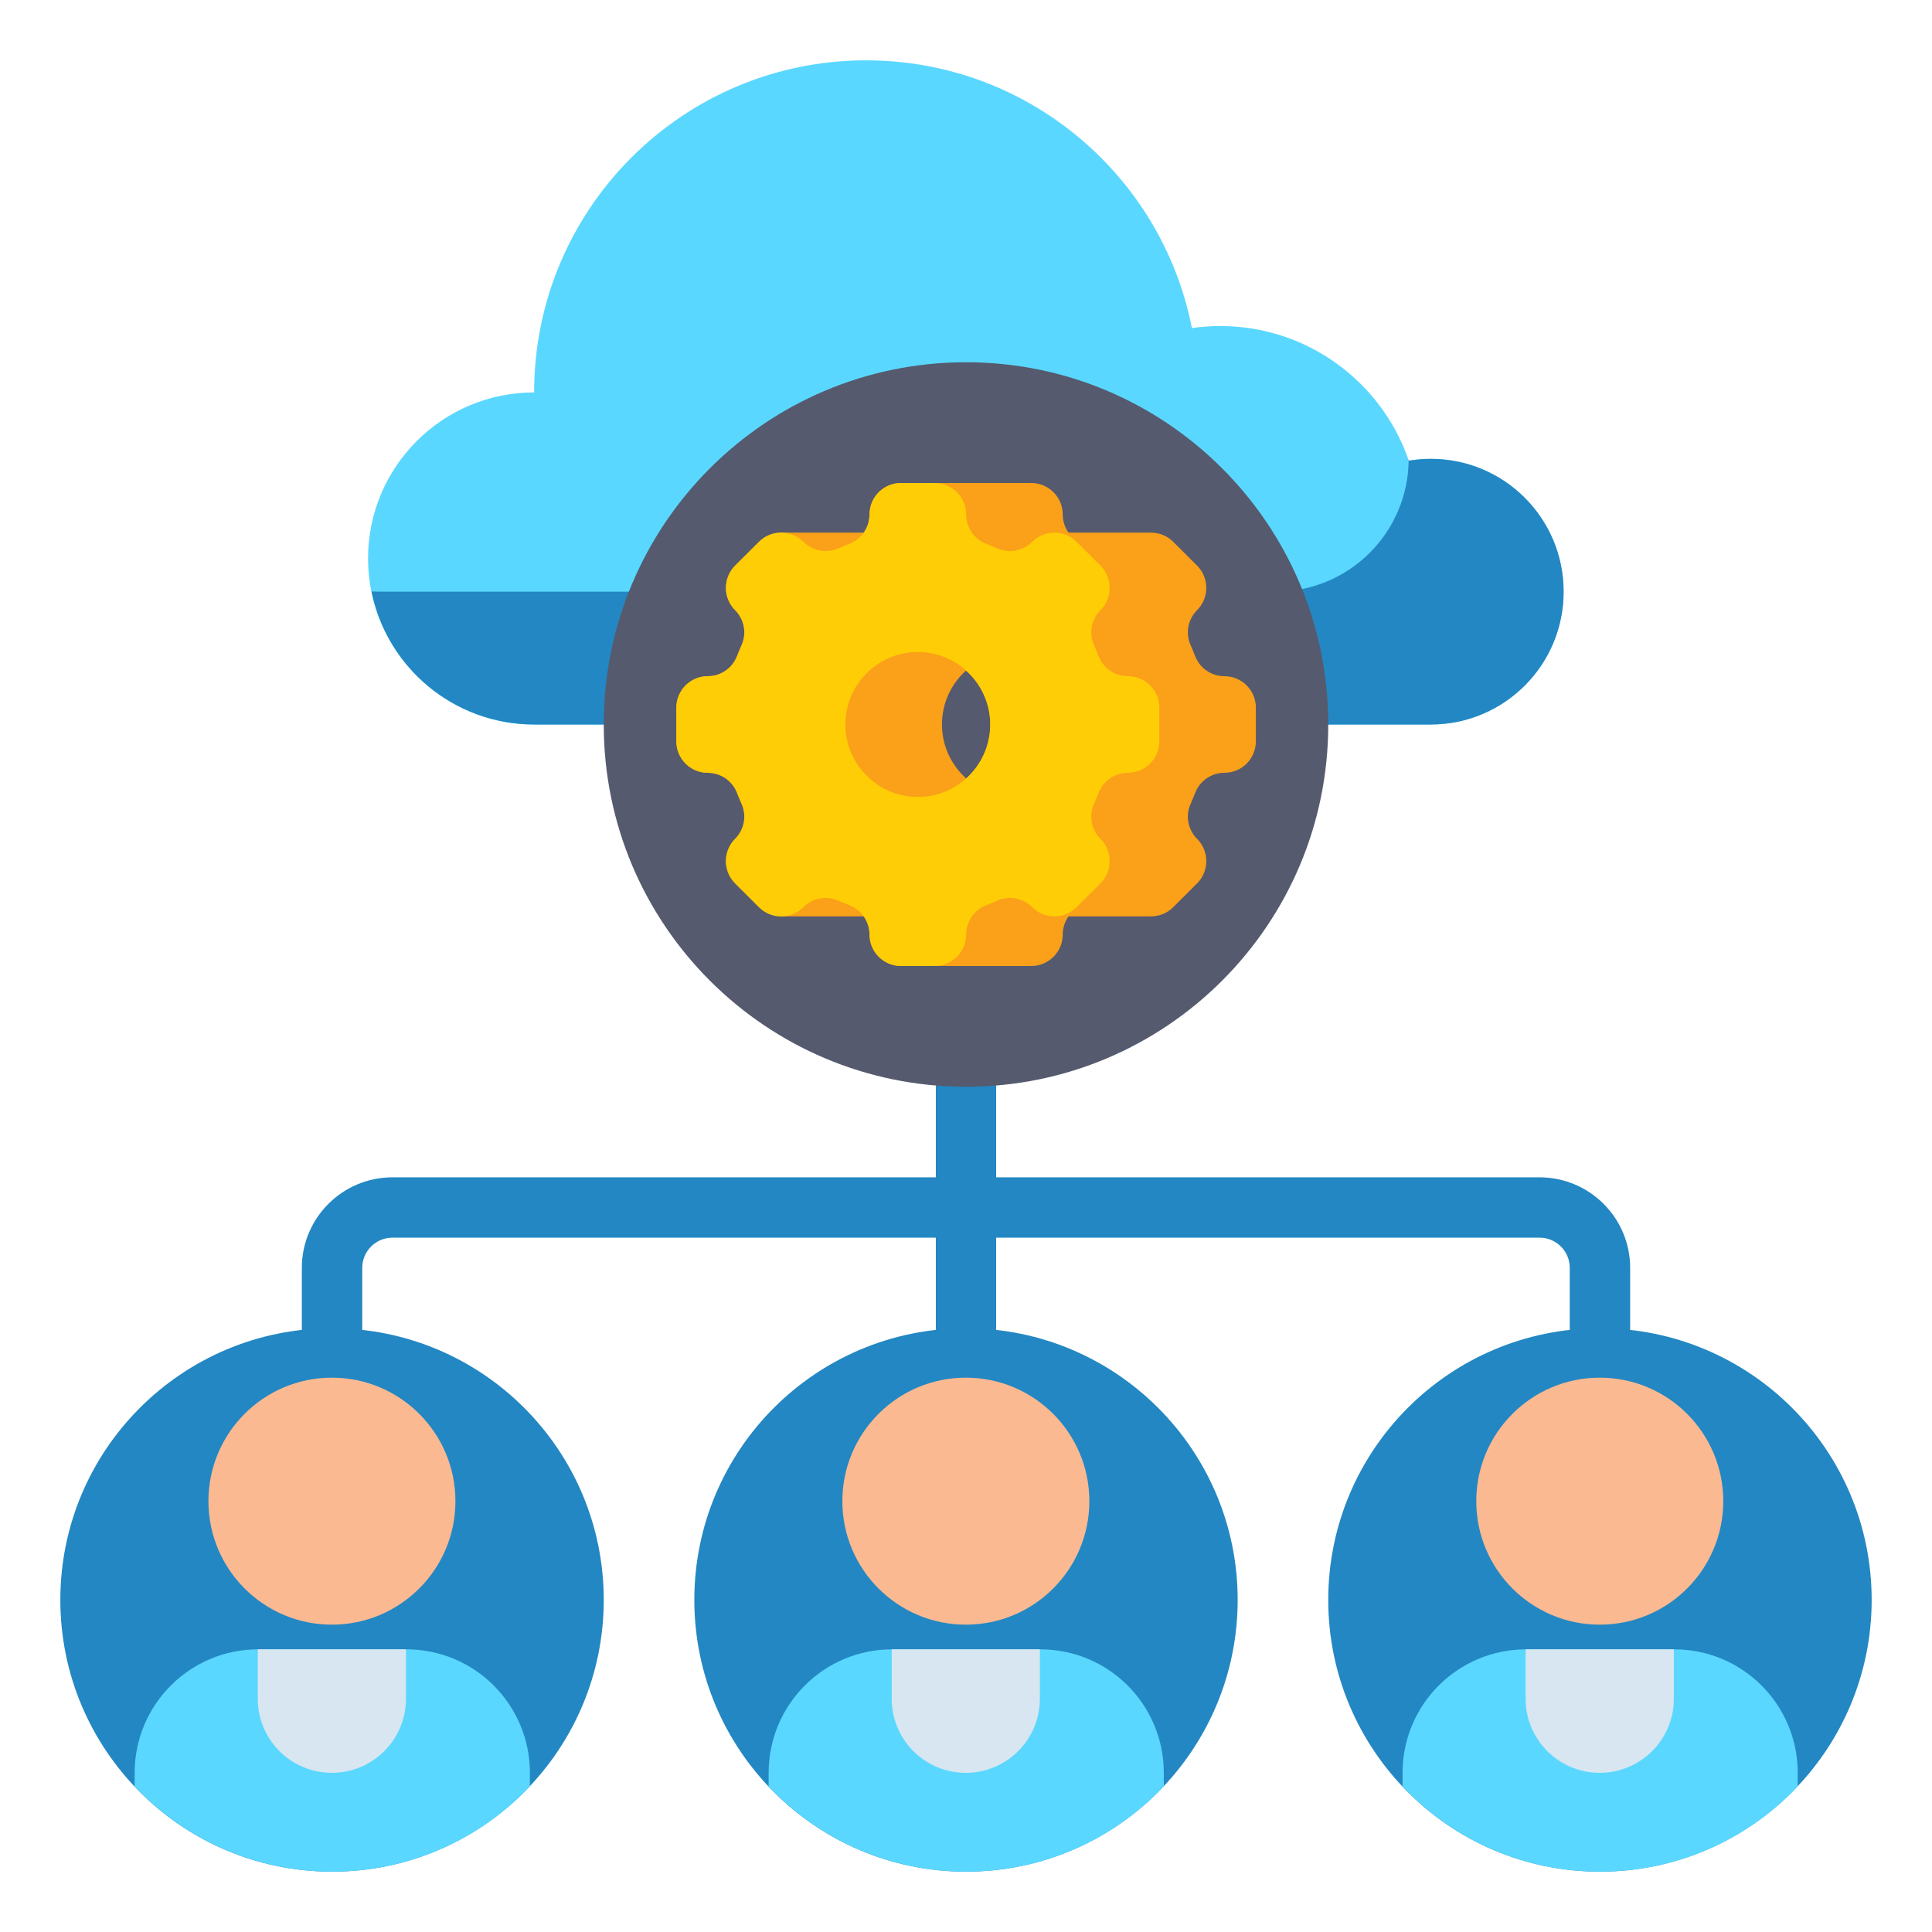 <?xml version="1.0" encoding="UTF-8"?>
<svg xmlns="http://www.w3.org/2000/svg" width="26" height="26" viewBox="0 0 26 26" fill="none">
  <g clip-path="url(#clip0_1042_2211)">
    <path d="M20.719 15.844H13.406V14.625C13.406 14.401 13.224 14.219 13 14.219C12.776 14.219 12.594 14.401 12.594 14.625V15.844H5.281C4.609 15.844 4.062 16.39 4.062 17.062V17.875C4.062 18.099 4.244 18.281 4.469 18.281C4.693 18.281 4.875 18.099 4.875 17.875V17.062C4.875 16.838 5.057 16.656 5.281 16.656H12.594V17.875C12.594 18.099 12.776 18.281 13 18.281C13.224 18.281 13.406 18.099 13.406 17.875V16.656H20.719C20.943 16.656 21.125 16.838 21.125 17.062V17.875C21.125 18.099 21.307 18.281 21.531 18.281C21.756 18.281 21.938 18.099 21.938 17.875V17.062C21.938 16.39 21.391 15.844 20.719 15.844Z" fill="#2387C3"></path>
    <path d="M19.253 6.175C19.153 6.175 19.055 6.184 18.959 6.199C18.598 5.146 17.599 4.388 16.423 4.388C16.293 4.388 16.165 4.397 16.04 4.415C15.637 2.362 13.828 0.812 11.656 0.812C9.188 0.812 7.188 2.813 7.188 5.281C5.954 5.281 4.953 6.282 4.953 7.516C4.953 8.75 5.954 9.75 7.188 9.75H19.253C20.24 9.75 21.041 8.95 21.041 7.963C21.041 6.975 20.24 6.175 19.253 6.175Z" fill="#5AD7FF"></path>
    <path d="M19.256 6.175C19.156 6.175 19.058 6.184 18.962 6.199C18.96 6.195 18.959 6.191 18.957 6.187C18.951 7.169 18.153 7.962 17.17 7.962H5.105C5.07 7.962 5.035 7.961 5 7.96C5.206 8.981 6.108 9.75 7.19 9.75H19.256C20.243 9.75 21.043 8.95 21.043 7.962C21.043 6.975 20.243 6.175 19.256 6.175Z" fill="#2387C3"></path>
    <path d="M13 14.625C15.692 14.625 17.875 12.442 17.875 9.75C17.875 7.058 15.692 4.875 13 4.875C10.308 4.875 8.125 7.058 8.125 9.75C8.125 12.442 10.308 14.625 13 14.625Z" fill="#555A6E"></path>
    <path d="M16.478 9.1C16.302 9.1 16.145 8.991 16.083 8.827C16.064 8.779 16.045 8.732 16.024 8.685C15.951 8.524 15.985 8.336 16.11 8.211L16.11 8.211C16.275 8.046 16.275 7.777 16.11 7.612L15.789 7.292C15.707 7.209 15.598 7.168 15.49 7.168H14.38C14.33 7.098 14.302 7.013 14.302 6.923C14.302 6.69 14.112 6.5 13.878 6.5H12.125C11.891 6.5 11.701 6.69 11.701 6.923C11.701 7.013 11.673 7.098 11.623 7.168H10.513C10.405 7.168 10.296 7.209 10.214 7.292L9.893 7.612C9.728 7.777 9.728 8.046 9.893 8.211L9.893 8.211C10.018 8.336 10.052 8.524 9.979 8.685C9.958 8.732 9.939 8.779 9.92 8.827C9.858 8.991 9.701 9.1 9.525 9.1C9.291 9.1 9.102 9.29 9.102 9.523V9.977C9.102 10.21 9.291 10.4 9.525 10.4C9.701 10.4 9.858 10.509 9.92 10.673C9.939 10.721 9.958 10.768 9.979 10.815C10.052 10.976 10.018 11.164 9.893 11.289L9.893 11.289C9.728 11.454 9.728 11.723 9.893 11.888L10.214 12.208C10.296 12.291 10.405 12.332 10.513 12.332H11.623C11.673 12.402 11.701 12.487 11.701 12.577C11.701 12.81 11.891 13 12.125 13H13.878C14.112 13 14.302 12.81 14.302 12.577C14.302 12.487 14.33 12.402 14.38 12.332H15.49C15.598 12.332 15.707 12.291 15.789 12.208L16.11 11.888C16.275 11.723 16.275 11.454 16.11 11.289L16.11 11.289C15.985 11.164 15.951 10.976 16.024 10.815C16.045 10.768 16.064 10.721 16.083 10.673C16.145 10.509 16.302 10.4 16.478 10.4C16.712 10.4 16.901 10.21 16.901 9.977V9.523C16.901 9.29 16.712 9.1 16.478 9.1ZM12.68 9.829C12.654 9.51 12.783 9.219 13 9.024C13.182 9.187 13.303 9.416 13.323 9.671C13.348 9.99 13.22 10.281 13.003 10.476C12.821 10.313 12.7 10.084 12.68 9.829Z" fill="#FAA019"></path>
    <path d="M15.602 9.977V9.523C15.602 9.29 15.412 9.1 15.178 9.1C15.002 9.1 14.845 8.991 14.783 8.827C14.765 8.779 14.745 8.732 14.724 8.685C14.651 8.524 14.685 8.336 14.81 8.211L14.81 8.211C14.975 8.046 14.975 7.777 14.81 7.612L14.489 7.292C14.324 7.126 14.056 7.126 13.891 7.292L13.89 7.292C13.766 7.417 13.577 7.45 13.416 7.378C13.37 7.357 13.322 7.337 13.274 7.319C13.11 7.256 13.002 7.099 13.002 6.923C13.002 6.69 12.812 6.5 12.578 6.5H12.125C11.891 6.5 11.702 6.69 11.702 6.923C11.702 7.099 11.593 7.256 11.429 7.319C11.381 7.337 11.333 7.357 11.287 7.378C11.126 7.45 10.937 7.417 10.813 7.292L10.812 7.292C10.647 7.126 10.379 7.126 10.214 7.292L9.893 7.612C9.728 7.777 9.728 8.046 9.893 8.211L9.893 8.211C10.018 8.336 10.052 8.524 9.979 8.685C9.958 8.732 9.939 8.779 9.92 8.827C9.858 8.991 9.701 9.1 9.525 9.1C9.291 9.1 9.102 9.29 9.102 9.523V9.977C9.102 10.21 9.291 10.4 9.525 10.4C9.701 10.4 9.858 10.509 9.92 10.673C9.939 10.721 9.958 10.768 9.979 10.815C10.052 10.976 10.018 11.164 9.893 11.289L9.893 11.289C9.728 11.454 9.728 11.723 9.893 11.888L10.214 12.208C10.379 12.374 10.647 12.374 10.812 12.208L10.813 12.208C10.937 12.083 11.126 12.05 11.287 12.122C11.333 12.143 11.381 12.163 11.429 12.181C11.593 12.244 11.702 12.401 11.702 12.577C11.702 12.81 11.891 13 12.125 13H12.578C12.812 13 13.002 12.81 13.002 12.577C13.002 12.401 13.11 12.244 13.274 12.181C13.322 12.163 13.37 12.143 13.416 12.122C13.577 12.05 13.766 12.083 13.89 12.208L13.891 12.208C14.056 12.374 14.324 12.374 14.489 12.208L14.81 11.888C14.975 11.723 14.975 11.454 14.81 11.289L14.81 11.289C14.685 11.164 14.651 10.976 14.724 10.815C14.745 10.768 14.765 10.721 14.783 10.673C14.845 10.509 15.002 10.4 15.178 10.4C15.412 10.4 15.602 10.21 15.602 9.977ZM13.323 9.671C13.371 10.272 12.873 10.769 12.273 10.722C11.8 10.685 11.417 10.302 11.38 9.829C11.332 9.228 11.83 8.731 12.431 8.778C12.903 8.815 13.286 9.198 13.323 9.671Z" fill="#FFCD05"></path>
    <path d="M13 25.188C15.019 25.188 16.656 23.55 16.656 21.531C16.656 19.512 15.019 17.875 13 17.875C10.981 17.875 9.344 19.512 9.344 21.531C9.344 23.55 10.981 25.188 13 25.188Z" fill="#2387C3"></path>
    <path d="M15.662 23.858C15.662 22.94 14.918 22.196 14 22.196H12.006C11.088 22.196 10.344 22.94 10.344 23.858V24.041C11.01 24.747 11.955 25.188 13.003 25.188C14.051 25.188 14.995 24.747 15.662 24.041V23.858Z" fill="#5AD7FF"></path>
    <path d="M12.997 23.858C12.446 23.858 12 23.412 12 22.861V22.196H13.994V22.861C13.994 23.412 13.548 23.858 12.997 23.858Z" fill="#D7E6F0"></path>
    <path d="M12.998 21.864C13.916 21.864 14.66 21.12 14.66 20.202C14.66 19.284 13.916 18.54 12.998 18.54C12.08 18.54 11.336 19.284 11.336 20.202C11.336 21.12 12.08 21.864 12.998 21.864Z" fill="#FAB991"></path>
    <path d="M4.469 25.188C6.488 25.188 8.125 23.55 8.125 21.531C8.125 19.512 6.488 17.875 4.469 17.875C2.449 17.875 0.812 19.512 0.812 21.531C0.812 23.55 2.449 25.188 4.469 25.188Z" fill="#2387C3"></path>
    <path d="M7.131 23.858C7.131 22.94 6.387 22.196 5.469 22.196H3.474C2.557 22.196 1.812 22.94 1.812 23.858V24.041C2.479 24.747 3.424 25.188 4.472 25.188C5.519 25.188 6.464 24.747 7.131 24.041V23.858Z" fill="#5AD7FF"></path>
    <path d="M4.466 23.858C3.915 23.858 3.469 23.412 3.469 22.861V22.196H5.463V22.861C5.463 23.412 5.017 23.858 4.466 23.858Z" fill="#D7E6F0"></path>
    <path d="M4.467 21.864C5.384 21.864 6.129 21.12 6.129 20.202C6.129 19.284 5.384 18.54 4.467 18.54C3.549 18.54 2.805 19.284 2.805 20.202C2.805 21.12 3.549 21.864 4.467 21.864Z" fill="#FAB991"></path>
    <path d="M21.531 25.188C23.55 25.188 25.188 23.55 25.188 21.531C25.188 19.512 23.55 17.875 21.531 17.875C19.512 17.875 17.875 19.512 17.875 21.531C17.875 23.55 19.512 25.188 21.531 25.188Z" fill="#2387C3"></path>
    <path d="M24.193 23.858C24.193 22.94 23.449 22.196 22.531 22.196H20.537C19.619 22.196 18.875 22.94 18.875 23.858V24.041C19.542 24.747 20.486 25.188 21.534 25.188C22.582 25.188 23.526 24.747 24.193 24.041V23.858Z" fill="#5AD7FF"></path>
    <path d="M21.528 23.858C20.978 23.858 20.531 23.412 20.531 22.861V22.196H22.526V22.861C22.526 23.412 22.079 23.858 21.528 23.858Z" fill="#D7E6F0"></path>
    <path d="M21.529 21.864C22.447 21.864 23.191 21.12 23.191 20.202C23.191 19.284 22.447 18.54 21.529 18.54C20.611 18.54 19.867 19.284 19.867 20.202C19.867 21.12 20.611 21.864 21.529 21.864Z" fill="#FAB991"></path>
  </g>
  <defs>
    <clipPath id="clip0_1042_2211">
      <rect width="26" height="26" fill="white"></rect>
    </clipPath>
  </defs>
</svg>
